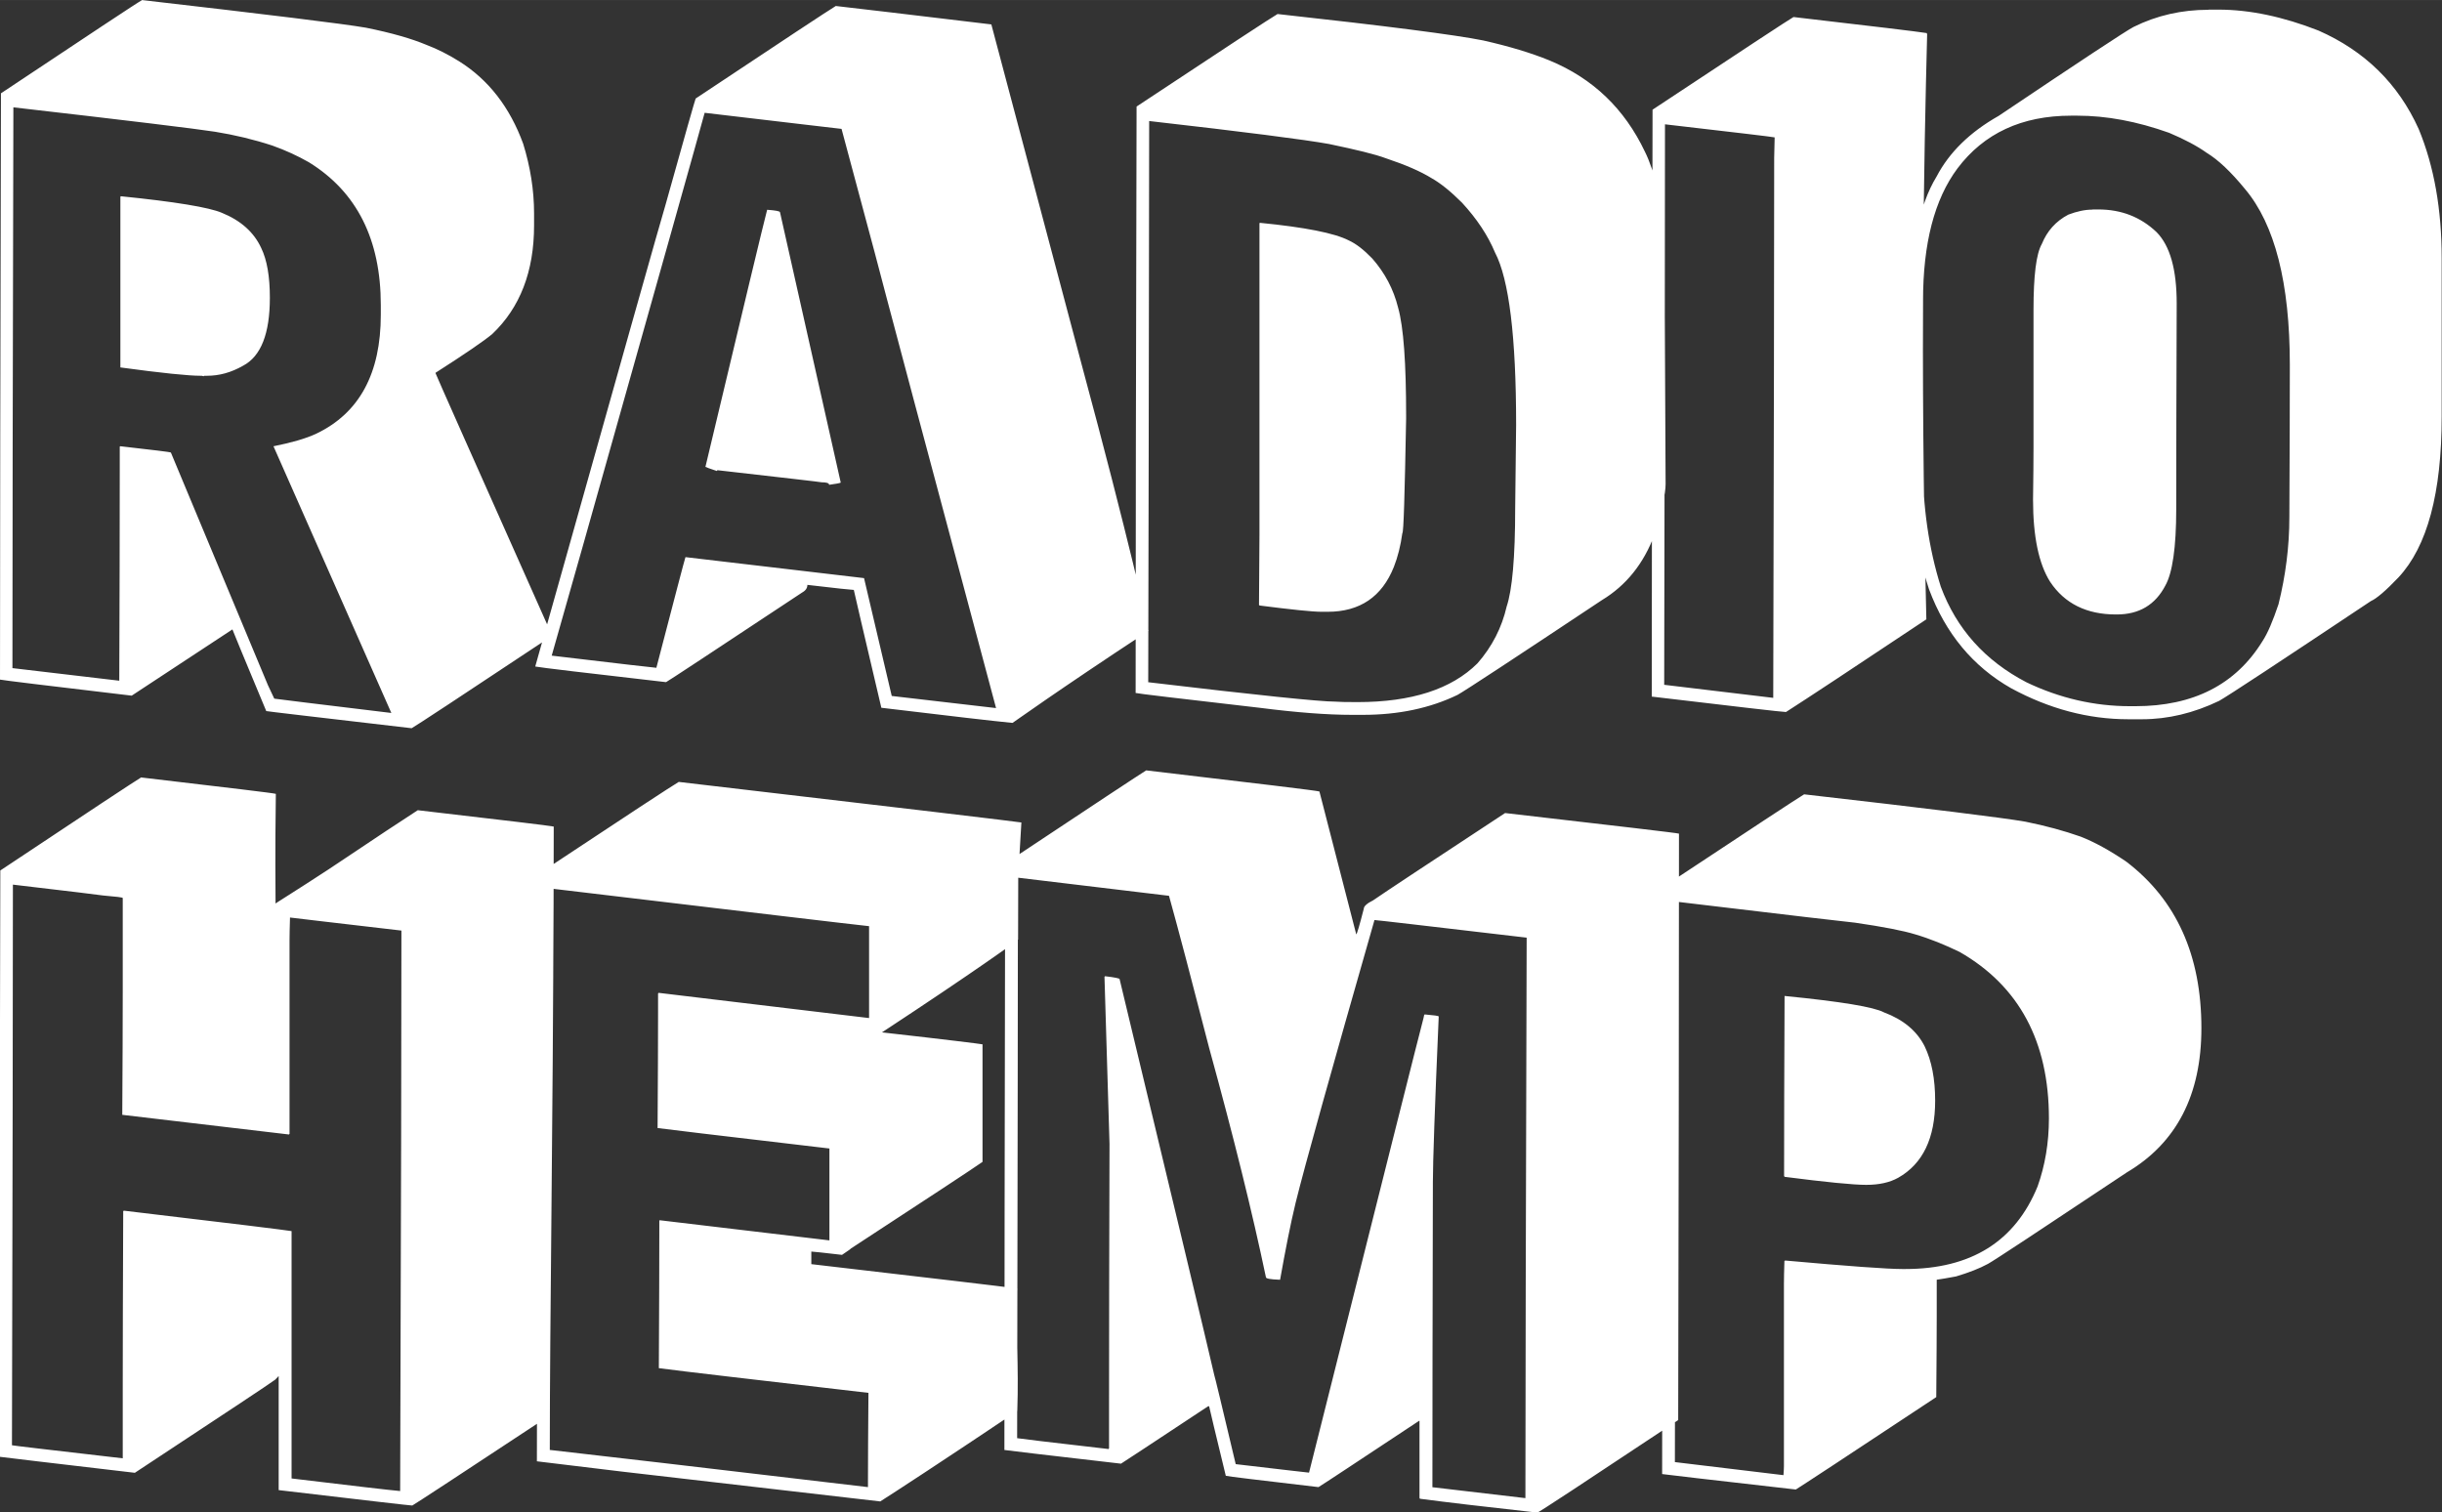 <?xml version="1.0" encoding="UTF-8"?>
<!-- Creator: CorelDRAW 2020 (64 Bit) -->
<svg xmlns="http://www.w3.org/2000/svg" xmlns:xlink="http://www.w3.org/1999/xlink" xmlns:xodm="http://www.corel.com/coreldraw/odm/2003" xml:space="preserve" width="10.378mm" height="6.428mm" version="1.1" style="shape-rendering:geometricPrecision; text-rendering:geometricPrecision; image-rendering:optimizeQuality; fill-rule:evenodd; clip-rule:evenodd" viewBox="0 0 155.19 96.12">
 <rect x="0" y="0" width="155.19" height="96.12" fill="#333333" stroke="none"/>
 <defs>
  <style type="text/css">
   <![CDATA[
    .fil0 {fill:white;fill-rule:nonzero}
   ]]>
  </style>
 </defs>
 <g id="Camada_x0020_1">
  <g>
   <path class="fil0" d="M9.01 0c8.06,0.93 12.81,1.51 14.25,1.76 1.64,0.33 2.91,0.7 3.84,1.09 0.69,0.26 1.38,0.61 2.07,1.04 1.87,1.17 3.23,2.92 4.08,5.25 0.45,1.46 0.69,2.93 0.69,4.42l0 0.77c0,2.92 -0.89,5.22 -2.66,6.9 -0.54,0.45 -1.74,1.27 -3.6,2.46l0 0.03c0,0.04 2.47,5.59 7.41,16.68 -5.81,3.86 -8.78,5.81 -8.93,5.88 -6.1,-0.71 -9.18,-1.07 -9.24,-1.09 -1.44,-3.45 -2.15,-5.17 -2.15,-5.19l-6.4 4.21c-5.41,-0.64 -8.2,-0.98 -8.37,-1.02l0 -0.03c0,-8.02 0.02,-20.44 0.06,-37.23 5.68,-3.78 8.66,-5.76 8.96,-5.92zm-8.16 6.82c-0.04,17.1 -0.06,28.99 -0.06,35.64l6.79 0.8 0 -0.03c0.02,-5.2 0.03,-9.61 0.03,-13.24l0 -1.6c0,-0.02 0.02,-0.03 0.05,-0.03 2.08,0.24 3.15,0.36 3.2,0.4l6.17 14.79 0.4 0.85c0.09,0.02 2.57,0.32 7.44,0.91l-7.49 -16.95c1.15,-0.23 2.06,-0.49 2.72,-0.8 2.74,-1.31 4.1,-3.83 4.1,-7.56l0 -0.61c0,-4.17 -1.52,-7.2 -4.57,-9.08 -0.72,-0.41 -1.48,-0.76 -2.32,-1.06 -1.19,-0.39 -2.41,-0.68 -3.65,-0.88 -1.22,-0.19 -5.49,-0.71 -12.81,-1.55zm6.82 5.65c3.48,0.35 5.62,0.71 6.42,1.05 1.21,0.49 2.05,1.24 2.51,2.24 0.37,0.76 0.55,1.82 0.55,3.16 0,2.27 -0.56,3.72 -1.7,4.32 -0.75,0.43 -1.51,0.64 -2.29,0.64l-0.16 0c-0.04,0 -0.05,0.01 -0.05,0.03l-0.13 -0.03 -0.08 0c-0.75,0 -2.45,-0.17 -5.09,-0.53l0 -10.82c0,-0.04 0.01,-0.05 0.03,-0.05zm45.45 -12.09c1.33,0.15 4.63,0.54 9.88,1.17l5.73 21.58c3.02,11.18 4.26,16.82 4.26,16.96 -5.92,3.89 -8.62,5.85 -8.64,5.85l-0.03 0c-1.14,-0.11 -3.9,-0.43 -8.31,-0.96 -1.14,-4.84 -1.72,-7.33 -1.75,-7.49 -0.11,0 -1.09,-0.1 -2.95,-0.32 0,0.22 -0.13,0.38 -0.37,0.51 -5.68,3.76 -8.56,5.66 -8.61,5.67l-0.02 0c-5.15,-0.59 -7.92,-0.92 -8.29,-0.99l0 -0.02c5.33,-18.95 8.08,-28.72 8.27,-29.31 1.24,-4.44 1.88,-6.69 1.92,-6.77 5.5,-3.66 8.47,-5.62 8.92,-5.89zm-8.34 6.79c-0.37,1.37 -2.93,10.47 -7.67,27.28l-2.05 7.22 0.03 0c4.35,0.52 6.56,0.77 6.63,0.77l0 -0.03c1.17,-4.49 1.78,-6.83 1.84,-7l0.03 0c6.33,0.74 10.1,1.19 11.32,1.33l1.76 7.49 6.63 0.77c-4.64,-17.36 -6.96,-26.07 -6.97,-26.13 -0.04,-0.2 -0.99,-3.76 -2.85,-10.68 -0.32,-0.04 -3.21,-0.37 -8.68,-1.02zm3.97 6.16c0.55,0.04 0.82,0.09 0.82,0.16l3.86 17.18c-0.07,0.04 -0.32,0.08 -0.74,0.14 0,-0.11 -0.16,-0.16 -0.48,-0.16 -0.05,-0.02 -2.26,-0.27 -6.63,-0.77 0,0.04 -0.01,0.05 -0.03,0.05 -0.43,-0.14 -0.66,-0.23 -0.72,-0.26 2.4,-10.07 3.7,-15.51 3.92,-16.33zm31.32 0.83c2.85,0.28 4.74,0.65 5.65,1.12 0.46,0.21 0.95,0.59 1.49,1.15 0.8,0.91 1.35,1.95 1.64,3.12 0.35,1.24 0.51,3.54 0.51,6.9l0 0.16c-0.09,4.85 -0.16,7.27 -0.24,7.27 -0.11,0.8 -0.29,1.52 -0.54,2.15 -0.76,1.9 -2.16,2.85 -4.21,2.85l-0.37 0c-0.6,0 -1.93,-0.14 -3.96,-0.4 0,-0.02 -0.01,-0.03 -0.03,-0.03 0.02,-2.4 0.03,-3.9 0.03,-4.5l0 -19.77c0.02,0 0.03,-0.01 0.03,-0.03zm-7.04 -6.47c-0.02,16.19 -0.04,28.09 -0.06,35.67l0.03 0c6.91,0.82 10.87,1.23 11.86,1.23 0.21,0.02 0.68,0.03 1.41,0.03 3.43,0 5.97,-0.82 7.62,-2.46 0.93,-1.06 1.55,-2.27 1.86,-3.62 0.35,-1.04 0.54,-3.11 0.54,-6.24 0.04,-3.09 0.06,-4.86 0.06,-5.3 0,-5.59 -0.45,-9.25 -1.34,-10.95 -0.46,-1.1 -1.16,-2.15 -2.1,-3.17 -0.73,-0.73 -1.37,-1.24 -1.92,-1.55 -0.71,-0.44 -1.68,-0.86 -2.91,-1.27 -0.69,-0.26 -1.9,-0.55 -3.62,-0.91 -1.56,-0.28 -5.37,-0.77 -11.43,-1.46zm32.82 23.07c0,0.61 -0.24,1.67 -0.7,3.2 -0.69,1.86 -1.81,3.25 -3.35,4.18 -5.61,3.73 -8.67,5.74 -9.17,6.02 -1.76,0.85 -3.76,1.27 -6.02,1.27l-0.69 0c-1.58,0 -3.54,-0.15 -5.88,-0.45 -5.12,-0.59 -7.74,-0.9 -7.87,-0.94l0 -0.03c0,-8.2 0.02,-20.61 0.06,-37.24 5.63,-3.73 8.62,-5.69 8.96,-5.88 6.92,0.76 11.28,1.32 13.07,1.68 1.64,0.37 3.04,0.79 4.21,1.27 2.76,1.14 4.77,3.07 6.07,5.81 0.3,0.6 0.59,1.46 0.88,2.56 0.41,2.08 -0.16,4.94 0.38,8.05l0.05 10.49zm8.12 -29.68c5.09,0.59 7.92,0.93 8.47,1.02 0.02,0.04 0.03,0.06 0.03,0.08 -0.2,7.82 -0.46,20.29 -0.05,37.18 -4.61,3.07 -7.59,5.04 -8.92,5.89 -0.22,0 -3.06,-0.33 -8.53,-0.98l0 -0.03c0,-8.47 0.02,-20.9 0.05,-37.27 5.68,-3.76 8.67,-5.73 8.96,-5.89zm-8.16 6.82c0,8.25 -0.02,20.11 -0.05,35.62l6.93 0.83c0.04,-16.4 0.06,-27.84 0.06,-34.31 0.02,-0.73 0.03,-1.16 0.03,-1.31 -0.16,-0.04 -2.48,-0.31 -6.96,-0.83zm34.55 -7.29l0.62 0c1.99,0 4.11,0.45 6.36,1.33 2.95,1.3 5.07,3.38 6.37,6.26 0.98,2.37 1.46,5.11 1.46,8.2l0 10.07c0,4.85 -0.91,8.26 -2.75,10.23 -0.81,0.85 -1.4,1.35 -1.75,1.5 -5.82,3.88 -9.04,6 -9.64,6.34 -1.62,0.78 -3.26,1.17 -4.9,1.17l-0.88 0c-2.54,0 -5.02,-0.66 -7.44,-1.97 -2.43,-1.38 -4.17,-3.48 -5.22,-6.29 -0.8,-2.45 -1.2,-5.13 -1.2,-8.04l0 -9.7c0,-3.84 0.56,-6.67 1.68,-8.49 0.8,-1.53 2.11,-2.82 3.95,-3.86 5.18,-3.48 8.04,-5.37 8.57,-5.65 1.47,-0.73 3.06,-1.09 4.76,-1.09zm-18.17 18.51c0,2.4 0,5.78 0,10.15 0,2.91 0.38,5.58 1.15,8.02 1,2.68 2.81,4.7 5.44,6.07 2.11,1.01 4.31,1.52 6.58,1.52l0.35 0c3.67,0 6.37,-1.37 8.07,-4.13 0.33,-0.5 0.66,-1.28 1.02,-2.35 0.45,-1.81 0.69,-3.65 0.69,-5.54 0.02,-4.04 0.03,-7.26 0.03,-9.67 0,-5.2 -0.95,-8.93 -2.85,-11.18 -0.9,-1.1 -1.71,-1.86 -2.42,-2.29 -0.63,-0.45 -1.43,-0.87 -2.4,-1.28 -2.05,-0.73 -3.98,-1.09 -5.84,-1.09l-0.39 0c-3.13,0 -5.54,1.12 -7.22,3.35 -1.47,1.97 -2.19,4.77 -2.19,8.42zm10.79 -5.81l0.37 0c1.46,0 2.69,0.48 3.7,1.44 0.86,0.87 1.28,2.38 1.28,4.53 -0.02,5.55 -0.03,9.9 -0.03,13.08 0,2.43 -0.24,4.05 -0.69,4.85 -0.64,1.23 -1.67,1.84 -3.09,1.84l-0.05 0c-1.86,0 -3.26,-0.69 -4.18,-2.07 -0.73,-1.15 -1.09,-2.9 -1.09,-5.23 0.02,-1.36 0.03,-2.46 0.03,-3.3l0 -8.77c0,-2.16 0.17,-3.55 0.53,-4.18 0.33,-0.81 0.88,-1.44 1.68,-1.86 0.55,-0.21 1.06,-0.32 1.54,-0.32zm-124 36.1c5.54,0.65 8.39,0.99 8.55,1.04 -0.02,2.01 -0.04,3.52 -0.03,4.54 0.06,5.94 -0.14,13.15 -0.14,2.53 0.07,-0.07 1.43,-0.9 3.52,-2.27 3,-2.01 4.89,-3.26 5.67,-3.76 5.49,0.64 8.37,0.98 8.64,1.04l0 0.05c0,12.93 -0.21,25.47 -0.25,37.37 -5.7,3.76 -8.49,5.59 -8.74,5.73 -0.14,0 -2.97,-0.33 -8.49,-0.98l0 -0.03c0,-6.68 0,-3.4 0,-7.22l-0.22 0.23c-0.34,0.26 -3.31,2.22 -8.92,5.92 -5.33,-0.63 -8.2,-0.96 -8.61,-1.02l0 -0.03c0,-8.22 0.02,-20.63 0.06,-37.23 5.63,-3.75 8.62,-5.72 8.96,-5.92zm-8.16 6.82c0,6.89 -0.02,18.77 -0.06,35.62 0.04,0.02 2.38,0.29 7.04,0.83l0 -4.36c0,-2.68 0.01,-6.46 0.03,-11.35 0.02,0 0.03,-0.01 0.03,-0.03 6.86,0.81 10.41,1.25 10.67,1.3l0 15.72c3.91,0.47 6.21,0.74 6.9,0.8 0.06,-17.85 0.08,-29.72 0.08,-35.62 -4.44,-0.52 -6.8,-0.79 -7.08,-0.83 -0.02,0.65 -0.03,1.15 -0.03,1.46l0 11.08c0,0.25 0,0.65 0,1.22 -0.02,0 -0.03,0.01 -0.03,0.03l-10.6 -1.25c0.02,-3.24 0.03,-5.84 0.03,-7.81l0 -5.97c0,-0.04 -0.42,-0.09 -1.25,-0.16 -0.16,-0.03 -2.07,-0.26 -5.73,-0.69zm34.36 0.27c-0.04,15.58 -0.24,27.44 -0.24,35.65l0.03 0c2.7,0.3 9.43,1.09 20.19,2.36l0 -0.5c0,-1.15 0.01,-2.99 0.03,-5.49 -7.39,-0.86 -11.83,-1.37 -13.32,-1.57l0 -0.03c0.02,-3.86 0.03,-6.83 0.03,-8.92l0 -0.4c0,-0.04 0.01,-0.05 0.03,-0.05l10.78 1.28 0 -5.84c-7.14,-0.84 -10.77,-1.27 -10.92,-1.3l0 -0.03c0.02,-3.16 0.03,-5.6 0.03,-7.3l0 -1.2c0,-0.04 0.02,-0.06 0.06,-0.06l13.35 1.6 0 -5.84c-1.14,-0.12 -7.69,-0.9 -20.04,-2.37zm7.94 -6.81c14.24,1.66 21.5,2.53 21.79,2.58l-0.2 3.39 -0.01 4.05c-0.02,0.05 -2.76,2.03 -8.65,5.9 4.19,0.47 6.32,0.74 6.39,0.76l0 7.47c-0.55,0.39 -3.35,2.23 -8.37,5.51 0,0.02 -0.19,0.15 -0.56,0.4 -1.21,-0.14 -1.85,-0.21 -1.95,-0.21l0 0.8c7.92,0.92 12.15,1.42 13.1,1.55 -0.11,2.81 0.09,4.85 -0.01,7.78 -5,3.35 -7.78,5.16 -8.71,5.75l-16.36 -1.89 -5.46 -0.66 0 -0.03c0.02,-8.23 0.04,-20.65 0.06,-37.27 5.63,-3.73 8.62,-5.69 8.96,-5.88zm29.73 -0.73c7.14,0.84 10.8,1.28 11,1.34l2.34 9.08c0.04,0 0.2,-0.54 0.48,-1.63 0,-0.15 0.2,-0.34 0.59,-0.53 0.78,-0.54 3.57,-2.38 8.39,-5.55 7.27,0.84 10.97,1.27 11.05,1.31l0 0.05c0,10.87 -0.02,23.27 -0.05,37.22 -5.87,3.9 -8.86,5.87 -8.95,5.88 -3.32,-0.37 -5.81,-0.66 -7.46,-0.88l-0.03 -0.05 0 -4.9 -0.03 0c-4.02,2.66 -6.15,4.07 -6.39,4.21 -3.82,-0.45 -5.78,-0.68 -5.89,-0.72 -0.64,-2.63 -0.99,-4.1 -1.06,-4.42l-0.06 0c-3.62,2.39 -5.46,3.61 -5.54,3.65 -4.81,-0.55 -7.28,-0.85 -7.41,-0.87l0 -0.03c0,-8.23 0.02,-20.64 0.05,-37.24 5.58,-3.71 8.57,-5.68 8.96,-5.92zm-8.16 6.82c0,5.68 -0.02,17.56 -0.05,35.62 0.02,0.01 1.95,0.25 5.81,0.69l0.03 -0.05 0 -2.26c0,-5.14 0.01,-10.83 0.03,-17.08l-0.32 -10.63c0.02,0 0.03,-0.01 0.03,-0.03 0.62,0.07 0.93,0.14 0.93,0.18 3.52,14.66 5.53,23.05 6.02,25.18 0.02,0.02 0.47,1.9 1.36,5.65 3.02,0.35 4.57,0.54 4.66,0.54 4.66,-18.54 7.08,-28.18 7.28,-28.91 0.02,-0.15 0.04,-0.21 0.08,-0.21 0.58,0.05 0.88,0.09 0.88,0.13l0 0.03c-0.25,5.75 -0.37,9.26 -0.37,10.49 -0.02,8.21 -0.03,14.68 -0.03,19.4l0.03 0 5.88 0.69c0,-6.48 0.03,-18.35 0.08,-35.62 -6.32,-0.74 -9.55,-1.12 -9.68,-1.12l0 0.03c-2.75,9.61 -4.42,15.58 -5,17.93 -0.33,1.36 -0.65,3 -0.99,4.9l-0.03 0c-0.58,-0.02 -0.87,-0.07 -0.87,-0.16 -0.85,-4.06 -2.05,-8.91 -3.6,-14.54 -1.12,-4.35 -1.97,-7.58 -2.56,-9.7l-9.59 -1.15zm49.96 -5.3c7.96,0.91 12.64,1.49 14.07,1.74 1.29,0.26 2.46,0.58 3.51,0.95 0.91,0.36 1.87,0.89 2.91,1.6 3.17,2.42 4.76,5.94 4.76,10.57 0,4.25 -1.58,7.3 -4.74,9.17 -5.51,3.67 -8.45,5.61 -8.82,5.81 -0.55,0.3 -1.23,0.56 -2.03,0.8 -0.53,0.1 -0.94,0.17 -1.23,0.21l0 2.29c0,1.14 -0.01,2.86 -0.03,5.17 -5.66,3.75 -8.64,5.7 -8.92,5.87l-0.03 0c-5.54,-0.63 -8.37,-0.96 -8.47,-0.98l0 -0.03c0,-7.96 0.02,-20.39 0.05,-37.27 5.63,-3.73 8.62,-5.69 8.96,-5.89zm-8.16 6.82c0,5.68 -0.02,17.56 -0.05,35.62l6.9 0.83c0.02,-0.26 0.03,-0.46 0.03,-0.58l0 -11.59c0,-0.32 0.01,-0.79 0.03,-1.44l0.05 -0.03c4.01,0.36 6.5,0.54 7.46,0.54l0.16 0c4.19,0 6.99,-1.75 8.42,-5.25 0.47,-1.32 0.72,-2.76 0.72,-4.32 0,-4.88 -1.89,-8.41 -5.67,-10.58 -0.95,-0.46 -1.88,-0.84 -2.83,-1.12 -0.75,-0.23 -2.02,-0.48 -3.81,-0.74 -0.25,-0.02 -4.05,-0.46 -11.4,-1.34zm6.93 6l0.03 0c3.55,0.35 5.65,0.7 6.28,1.04 1.23,0.46 2.09,1.18 2.58,2.15 0.45,0.93 0.67,2.08 0.67,3.46 0,2.38 -0.78,4.01 -2.35,4.9 -0.54,0.3 -1.21,0.45 -2.03,0.45 -0.82,0 -2.55,-0.17 -5.19,-0.51l-0.03 -0.06 0 -0.29c0,-2.75 0.01,-6.47 0.03,-11.16z"></path>
  </g>
 </g>
</svg>
